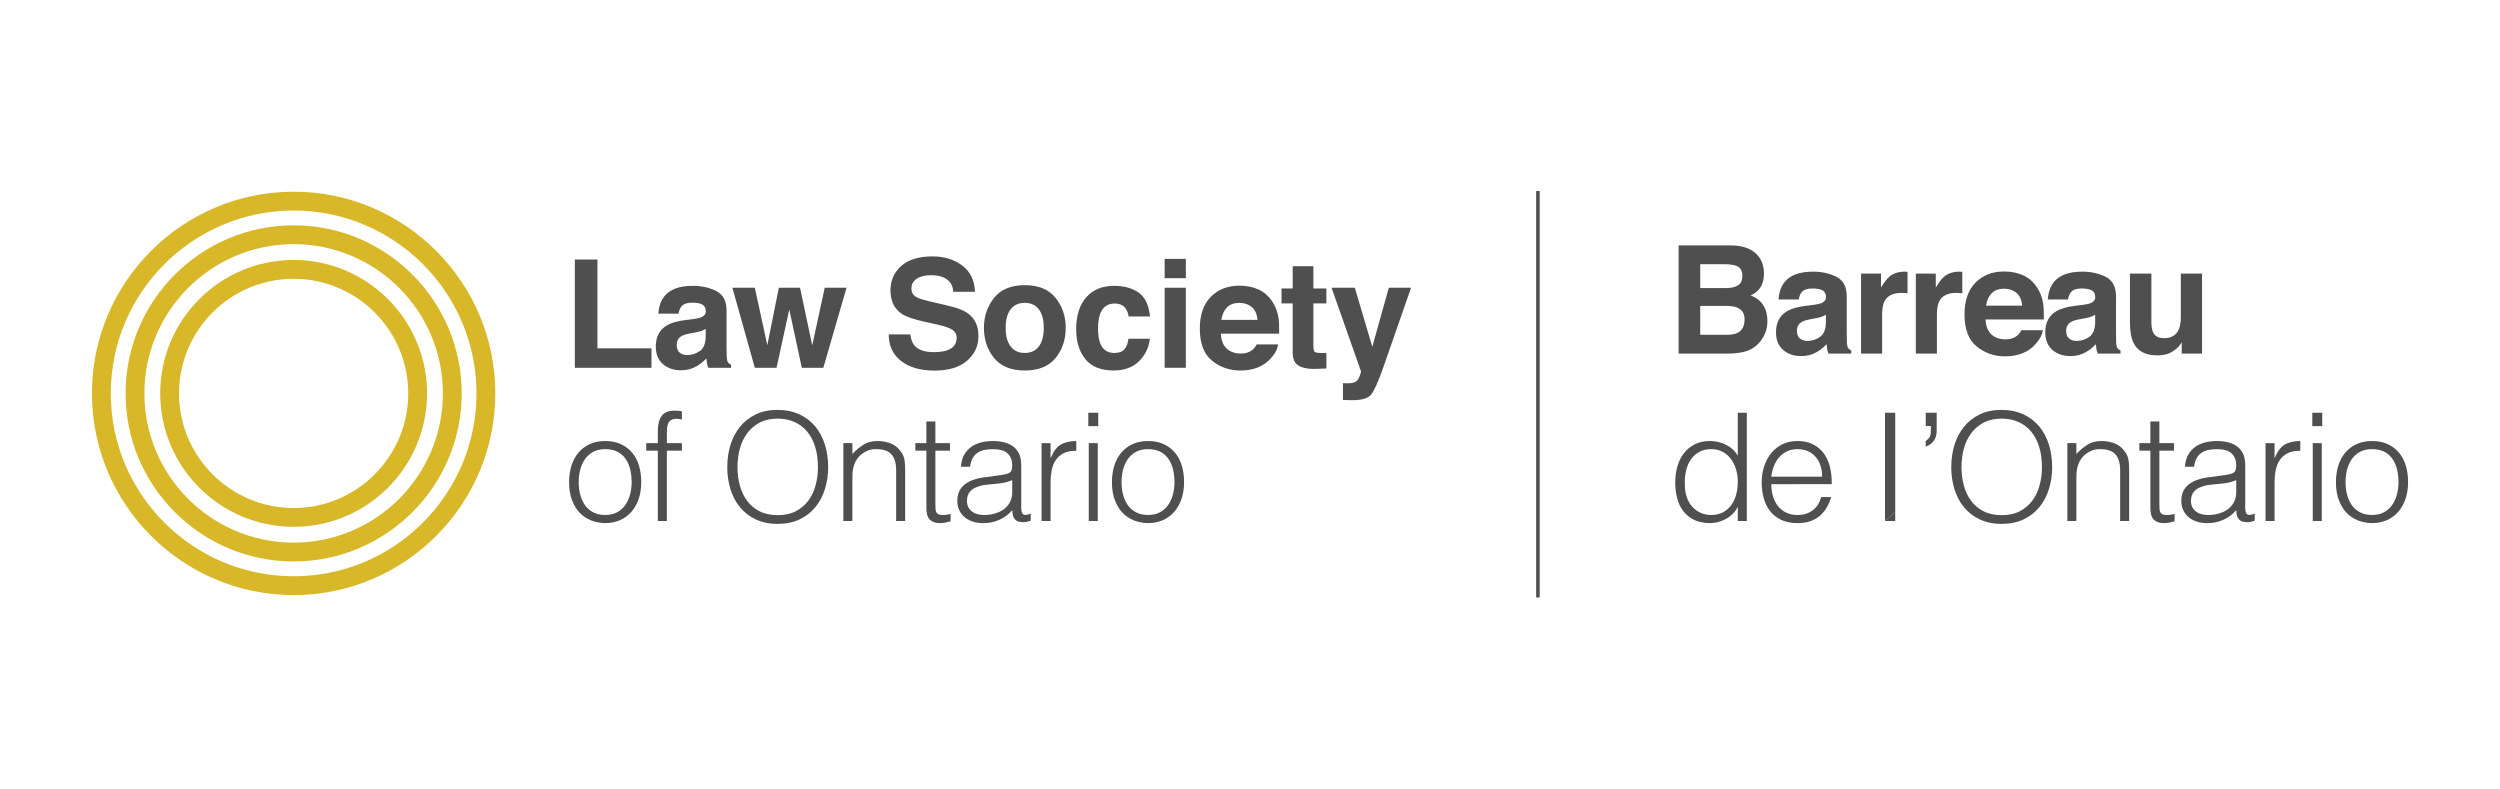<?xml version="1.0" encoding="UTF-8"?> <svg xmlns="http://www.w3.org/2000/svg" xmlns:svg="http://www.w3.org/2000/svg" id="svg1" width="1116" height="352" viewBox="0 0 1116 352" xml:space="preserve"><defs id="defs1"></defs><g id="g1"><rect style="fill:#ffffff;fill-opacity:1;stroke-width:10;stroke-linecap:round;stroke-linejoin:round" id="rect5" width="1116" height="352" x="0" y="0"></rect><g id="g1-1" transform="translate(169.428,-156.473)"><rect style="fill:#ffffff;stroke-width:10;stroke-linecap:round;stroke-linejoin:round" id="rect2" width="1116" height="352" x="-169.428" y="156.473"></rect><g id="g2-3" transform="matrix(5.708,0,0,5.708,-163.591,210.255)"><rect x="119.114" y="5.518" class="st0" width="0.277" height="31.788" id="rect1"></rect><g id="g7-8"> <path class="st0" d="m 136.541,10.67 c 0.259,0.36 0.388,0.79 0.388,1.292 0,0.517 -0.13,0.932 -0.392,1.246 -0.146,0.176 -0.361,0.337 -0.646,0.482 0.432,0.157 0.758,0.406 0.978,0.747 0.22,0.341 0.33,0.754 0.33,1.24 0,0.501 -0.126,0.951 -0.377,1.349 -0.16,0.264 -0.36,0.486 -0.6,0.666 -0.27,0.206 -0.589,0.348 -0.956,0.425 -0.368,0.076 -0.766,0.115 -1.196,0.115 h -3.814 V 9.768 h 4.091 c 1.032,0.015 1.763,0.316 2.193,0.902 z m -4.596,0.568 v 1.866 h 2.057 c 0.368,0 0.666,-0.07 0.895,-0.21 0.23,-0.14 0.344,-0.387 0.344,-0.743 0,-0.394 -0.151,-0.655 -0.455,-0.781 -0.261,-0.088 -0.595,-0.132 -1,-0.132 z m 0,3.267 v 2.257 h 2.055 c 0.367,0 0.653,-0.05 0.857,-0.149 0.371,-0.184 0.556,-0.536 0.556,-1.057 0,-0.44 -0.179,-0.743 -0.539,-0.907 -0.201,-0.092 -0.483,-0.14 -0.846,-0.144 z" id="path1-9"></path> <path class="st0" d="m 140.773,14.425 c 0.304,-0.038 0.522,-0.086 0.654,-0.144 0.235,-0.1 0.353,-0.254 0.353,-0.465 0,-0.256 -0.09,-0.433 -0.271,-0.531 -0.181,-0.098 -0.445,-0.147 -0.794,-0.147 -0.392,0 -0.669,0.096 -0.832,0.287 -0.116,0.142 -0.194,0.333 -0.233,0.574 h -1.579 c 0.035,-0.548 0.189,-0.998 0.462,-1.35 0.434,-0.551 1.18,-0.827 2.237,-0.827 0.688,0 1.299,0.136 1.834,0.408 0.534,0.272 0.801,0.785 0.801,1.539 v 2.871 c 0,0.199 0.004,0.44 0.012,0.724 0.012,0.214 0.044,0.36 0.098,0.436 0.054,0.077 0.134,0.14 0.241,0.19 v 0.241 h -1.78 c -0.05,-0.126 -0.085,-0.245 -0.104,-0.356 -0.019,-0.111 -0.034,-0.237 -0.046,-0.379 -0.227,0.245 -0.489,0.454 -0.785,0.626 -0.354,0.203 -0.755,0.304 -1.201,0.304 -0.57,0 -1.041,-0.162 -1.412,-0.485 -0.372,-0.324 -0.557,-0.782 -0.557,-1.375 0,-0.77 0.299,-1.327 0.896,-1.671 0.328,-0.188 0.81,-0.322 1.446,-0.402 z m 1.001,0.764 c -0.105,0.065 -0.21,0.118 -0.317,0.158 -0.107,0.04 -0.253,0.077 -0.44,0.112 l -0.372,0.069 c -0.349,0.061 -0.6,0.136 -0.752,0.224 -0.258,0.149 -0.386,0.381 -0.386,0.695 0,0.28 0.078,0.481 0.236,0.606 0.157,0.124 0.348,0.187 0.574,0.187 0.358,0 0.687,-0.103 0.989,-0.31 0.301,-0.207 0.458,-0.584 0.469,-1.131 z" id="path2-3"></path> <path class="st0" d="m 148.017,11.827 c 0.021,0.002 0.068,0.005 0.141,0.009 v 1.677 c -0.104,-0.011 -0.195,-0.019 -0.276,-0.023 -0.08,-0.004 -0.146,-0.006 -0.195,-0.006 -0.659,0 -1.101,0.215 -1.327,0.643 -0.126,0.241 -0.189,0.613 -0.189,1.114 v 2.992 h -1.648 v -6.259 h 1.562 V 13.064 c 0.253,-0.417 0.473,-0.702 0.66,-0.856 0.306,-0.256 0.704,-0.384 1.194,-0.384 0.031,0 0.057,10e-4 0.077,0.003 z" id="path3-4"></path> <path class="st0" d="m 152.3,11.827 c 0.021,0.002 0.068,0.005 0.141,0.009 v 1.677 c -0.104,-0.011 -0.195,-0.019 -0.276,-0.023 -0.08,-0.004 -0.146,-0.006 -0.195,-0.006 -0.659,0 -1.101,0.215 -1.327,0.643 -0.126,0.241 -0.189,0.613 -0.189,1.114 v 2.992 h -1.648 v -6.259 h 1.562 V 13.064 c 0.253,-0.417 0.473,-0.702 0.66,-0.856 0.306,-0.256 0.704,-0.384 1.194,-0.384 0.031,0 0.057,10e-4 0.077,0.003 z" id="path4-4"></path> <path class="st0" d="m 157.184,12.1 c 0.437,0.195 0.797,0.504 1.082,0.926 0.256,0.372 0.423,0.803 0.499,1.294 0.044,0.287 0.062,0.701 0.054,1.242 h -4.558 c 0.025,0.628 0.244,1.068 0.654,1.321 0.25,0.157 0.551,0.236 0.903,0.236 0.373,0 0.676,-0.096 0.909,-0.287 0.127,-0.103 0.239,-0.247 0.337,-0.431 h 1.671 c -0.044,0.372 -0.246,0.749 -0.606,1.132 -0.561,0.608 -1.346,0.913 -2.355,0.913 -0.833,0 -1.568,-0.256 -2.205,-0.77 -0.637,-0.513 -0.955,-1.349 -0.955,-2.505 0,-1.085 0.287,-1.916 0.862,-2.494 0.575,-0.578 1.321,-0.868 2.238,-0.868 0.545,0 1.036,0.098 1.472,0.293 z m -2.448,1.413 c -0.232,0.239 -0.377,0.562 -0.436,0.969 h 2.819 c -0.03,-0.434 -0.175,-0.764 -0.436,-0.989 -0.261,-0.225 -0.585,-0.338 -0.97,-0.338 -0.42,0 -0.746,0.119 -0.977,0.357 z" id="path5-60"></path> <path class="st0" d="m 161.831,14.425 c 0.304,-0.038 0.522,-0.086 0.654,-0.144 0.235,-0.1 0.353,-0.254 0.353,-0.465 0,-0.256 -0.09,-0.433 -0.271,-0.531 -0.181,-0.098 -0.445,-0.147 -0.794,-0.147 -0.392,0 -0.669,0.096 -0.832,0.287 -0.116,0.142 -0.194,0.333 -0.233,0.574 h -1.579 c 0.035,-0.548 0.189,-0.998 0.462,-1.35 0.434,-0.551 1.18,-0.827 2.237,-0.827 0.688,0 1.3,0.136 1.834,0.408 0.534,0.272 0.801,0.785 0.801,1.539 v 2.871 c 0,0.199 0.004,0.44 0.012,0.724 0.012,0.214 0.044,0.36 0.098,0.436 0.054,0.077 0.134,0.14 0.241,0.19 v 0.241 h -1.78 c -0.05,-0.126 -0.084,-0.245 -0.104,-0.356 -0.019,-0.111 -0.034,-0.237 -0.046,-0.379 -0.227,0.245 -0.489,0.454 -0.785,0.626 -0.354,0.203 -0.755,0.304 -1.201,0.304 -0.57,0 -1.041,-0.162 -1.412,-0.485 -0.372,-0.324 -0.557,-0.782 -0.557,-1.375 0,-0.77 0.299,-1.327 0.896,-1.671 0.328,-0.188 0.81,-0.322 1.446,-0.402 z m 1.001,0.764 c -0.105,0.065 -0.21,0.118 -0.317,0.158 -0.107,0.04 -0.253,0.077 -0.44,0.112 l -0.372,0.069 c -0.349,0.061 -0.6,0.136 -0.752,0.224 -0.258,0.149 -0.386,0.381 -0.386,0.695 0,0.28 0.078,0.481 0.236,0.606 0.157,0.124 0.348,0.187 0.574,0.187 0.358,0 0.687,-0.103 0.989,-0.31 0.301,-0.207 0.458,-0.584 0.469,-1.131 z" id="path6-6"></path> <path class="st0" d="m 167.229,11.973 v 3.773 c 0,0.356 0.042,0.624 0.125,0.804 0.149,0.318 0.44,0.476 0.874,0.476 0.556,0 0.937,-0.226 1.143,-0.678 0.107,-0.245 0.16,-0.568 0.16,-0.97 v -3.405 h 1.659 v 6.259 h -1.59 v -0.884 c -0.016,0.019 -0.054,0.077 -0.115,0.172 -0.061,0.096 -0.133,0.18 -0.217,0.253 -0.256,0.23 -0.503,0.386 -0.742,0.471 -0.239,0.084 -0.518,0.126 -0.839,0.126 -0.924,0 -1.546,-0.333 -1.866,-0.999 -0.179,-0.368 -0.269,-0.909 -0.269,-1.625 v -3.773 z" id="path7-6"></path> </g><g id="g18"> <path class="st0" d="m 134.883,22.857 h 0.706 v 8.467 h -0.706 v -1.07 h -0.023 c -0.102,0.204 -0.234,0.382 -0.394,0.535 -0.161,0.153 -0.337,0.28 -0.529,0.382 -0.192,0.101 -0.39,0.18 -0.594,0.235 -0.204,0.056 -0.404,0.083 -0.6,0.083 -0.494,0 -0.914,-0.083 -1.259,-0.247 -0.345,-0.165 -0.629,-0.39 -0.853,-0.677 -0.224,-0.286 -0.386,-0.625 -0.488,-1.017 -0.102,-0.392 -0.153,-0.812 -0.153,-1.258 0,-0.424 0.055,-0.831 0.165,-1.223 0.11,-0.392 0.277,-0.735 0.5,-1.029 0.224,-0.294 0.506,-0.529 0.847,-0.706 0.341,-0.176 0.743,-0.264 1.205,-0.264 0.431,0 0.844,0.096 1.24,0.288 0.396,0.192 0.708,0.476 0.935,0.853 V 22.857 Z m 0,5.398 c 0,-0.345 -0.047,-0.672 -0.141,-0.982 -0.094,-0.309 -0.229,-0.58 -0.406,-0.812 -0.176,-0.231 -0.392,-0.416 -0.647,-0.553 -0.255,-0.137 -0.543,-0.206 -0.865,-0.206 -0.369,0 -0.686,0.073 -0.952,0.217 -0.267,0.145 -0.486,0.343 -0.659,0.594 -0.172,0.251 -0.298,0.543 -0.376,0.876 -0.078,0.334 -0.11,0.692 -0.094,1.076 0,0.384 0.053,0.724 0.159,1.017 0.106,0.294 0.253,0.543 0.441,0.747 0.188,0.204 0.408,0.358 0.658,0.465 0.251,0.106 0.525,0.159 0.823,0.159 0.33,0 0.623,-0.067 0.882,-0.2 0.258,-0.133 0.474,-0.316 0.647,-0.547 0.172,-0.231 0.304,-0.506 0.394,-0.823 0.09,-0.318 0.135,-0.66 0.135,-1.029 z" id="path8-1"></path> <path class="st0" d="m 137.505,28.443 c 0,0.329 0.043,0.641 0.129,0.935 0.086,0.294 0.213,0.549 0.382,0.765 0.168,0.215 0.382,0.388 0.641,0.517 0.259,0.129 0.557,0.194 0.894,0.194 0.462,0 0.859,-0.121 1.188,-0.365 0.329,-0.243 0.549,-0.588 0.658,-1.035 h 0.788 c -0.086,0.29 -0.2,0.559 -0.341,0.805 -0.141,0.247 -0.318,0.463 -0.529,0.647 -0.211,0.184 -0.463,0.328 -0.752,0.43 -0.29,0.101 -0.627,0.153 -1.011,0.153 -0.486,0 -0.906,-0.083 -1.259,-0.247 -0.352,-0.165 -0.643,-0.39 -0.87,-0.677 -0.228,-0.286 -0.396,-0.623 -0.506,-1.011 -0.11,-0.388 -0.164,-0.805 -0.164,-1.252 0,-0.447 0.064,-0.866 0.194,-1.259 0.129,-0.392 0.313,-0.735 0.553,-1.029 0.239,-0.294 0.531,-0.525 0.876,-0.694 0.345,-0.168 0.737,-0.253 1.176,-0.253 0.839,0 1.497,0.288 1.976,0.865 0.478,0.576 0.713,1.413 0.705,2.51 z m 3.975,-0.588 c 0,-0.298 -0.041,-0.578 -0.123,-0.841 -0.082,-0.262 -0.204,-0.49 -0.365,-0.682 -0.161,-0.192 -0.363,-0.345 -0.606,-0.459 -0.243,-0.113 -0.521,-0.17 -0.835,-0.17 -0.313,0 -0.59,0.059 -0.829,0.176 -0.239,0.117 -0.443,0.275 -0.611,0.47 -0.169,0.196 -0.304,0.423 -0.406,0.682 -0.102,0.259 -0.168,0.533 -0.2,0.823 z" id="path9-8"></path> <path class="st0" d="M 146.396,31.324 V 22.857 h 0.799 v 7.785" id="path10-4"></path> <path class="st0" d="m 150.438,24.245 c 0,0.345 -0.08,0.621 -0.241,0.829 -0.161,0.208 -0.367,0.351 -0.617,0.429 v -0.435 c 0.094,-0.063 0.184,-0.149 0.271,-0.259 0.086,-0.11 0.129,-0.282 0.129,-0.517 v -0.4 h -0.399 V 22.857 h 0.858 z" id="path11-9"></path> <path class="st0" d="m 151.579,27.103 c 0,-0.619 0.084,-1.2 0.253,-1.74 0.168,-0.541 0.417,-1.013 0.747,-1.417 0.329,-0.403 0.737,-0.723 1.223,-0.958 0.486,-0.236 1.047,-0.353 1.682,-0.353 0.658,0 1.237,0.116 1.735,0.347 0.498,0.231 0.913,0.549 1.246,0.953 0.333,0.404 0.584,0.878 0.752,1.423 0.169,0.545 0.253,1.127 0.253,1.746 0,0.611 -0.084,1.186 -0.253,1.723 -0.168,0.537 -0.417,1.007 -0.747,1.411 -0.329,0.403 -0.741,0.723 -1.235,0.958 -0.493,0.236 -1.066,0.353 -1.717,0.353 -0.651,0 -1.223,-0.117 -1.717,-0.353 -0.494,-0.236 -0.906,-0.555 -1.235,-0.958 -0.329,-0.404 -0.576,-0.874 -0.741,-1.411 -0.165,-0.537 -0.247,-1.111 -0.247,-1.723 z m 3.951,3.763 c 0.549,0 1.021,-0.104 1.417,-0.311 0.395,-0.208 0.721,-0.484 0.976,-0.829 0.255,-0.345 0.443,-0.745 0.564,-1.199 0.122,-0.455 0.183,-0.929 0.183,-1.423 0,-0.588 -0.073,-1.115 -0.217,-1.582 -0.146,-0.467 -0.355,-0.865 -0.63,-1.194 -0.275,-0.329 -0.607,-0.58 -1,-0.753 -0.392,-0.172 -0.831,-0.258 -1.317,-0.258 -0.541,0 -1.01,0.106 -1.406,0.318 -0.396,0.211 -0.721,0.492 -0.976,0.841 -0.255,0.349 -0.443,0.75 -0.564,1.205 -0.122,0.455 -0.183,0.929 -0.183,1.423 0,0.502 0.061,0.98 0.183,1.434 0.121,0.455 0.309,0.855 0.564,1.199 0.255,0.345 0.58,0.619 0.976,0.823 0.396,0.204 0.872,0.306 1.429,0.306 z" id="path12-6"></path> <path class="st0" d="m 161.363,31.324 h -0.705 v -6.091 h 0.705 v 0.846 c 0.282,-0.298 0.574,-0.541 0.876,-0.729 0.301,-0.188 0.664,-0.282 1.088,-0.282 0.376,0 0.725,0.065 1.047,0.194 0.321,0.129 0.592,0.355 0.812,0.676 0.149,0.219 0.237,0.445 0.264,0.676 0.027,0.232 0.041,0.473 0.041,0.724 v 3.986 h -0.705 v -3.975 c 0,-0.549 -0.122,-0.96 -0.365,-1.235 -0.243,-0.275 -0.647,-0.412 -1.212,-0.412 -0.219,0 -0.419,0.033 -0.6,0.1 -0.181,0.067 -0.343,0.155 -0.488,0.264 -0.145,0.11 -0.269,0.235 -0.371,0.376 -0.102,0.141 -0.18,0.29 -0.235,0.447 -0.07,0.196 -0.114,0.384 -0.129,0.564 -0.016,0.181 -0.023,0.377 -0.023,0.588 v 3.281 z" id="path13-3"></path> <path class="st0" d="m 169.042,31.347 c -0.086,0.016 -0.2,0.043 -0.341,0.083 -0.141,0.038 -0.298,0.059 -0.47,0.059 -0.353,0 -0.621,-0.088 -0.806,-0.265 -0.184,-0.176 -0.276,-0.491 -0.276,-0.947 V 25.821 h -0.859 v -0.588 h 0.859 v -1.693 h 0.705 v 1.693 h 1.141 v 0.588 h -1.141 v 4.175 c 0,0.149 0.004,0.278 0.012,0.388 0.008,0.11 0.031,0.2 0.07,0.271 0.039,0.071 0.1,0.122 0.183,0.153 0.082,0.031 0.198,0.047 0.347,0.047 0.094,0 0.19,-0.008 0.288,-0.024 0.098,-0.016 0.194,-0.035 0.288,-0.059 v 0.576 z" id="path14-7"></path> <path class="st0" d="m 172.676,27.773 c 0.133,-0.016 0.292,-0.039 0.476,-0.07 0.184,-0.031 0.335,-0.074 0.453,-0.129 0.118,-0.055 0.19,-0.147 0.217,-0.277 0.028,-0.129 0.042,-0.249 0.042,-0.358 0,-0.361 -0.116,-0.656 -0.347,-0.888 -0.232,-0.231 -0.621,-0.347 -1.17,-0.347 -0.243,0 -0.467,0.022 -0.67,0.065 -0.204,0.043 -0.382,0.117 -0.535,0.223 -0.153,0.106 -0.279,0.247 -0.377,0.423 -0.098,0.176 -0.163,0.398 -0.194,0.664 h -0.718 c 0.024,-0.361 0.106,-0.668 0.247,-0.923 0.142,-0.254 0.324,-0.462 0.547,-0.623 0.224,-0.161 0.482,-0.278 0.776,-0.353 0.294,-0.074 0.606,-0.112 0.935,-0.112 0.306,0 0.594,0.033 0.864,0.1 0.271,0.067 0.506,0.172 0.706,0.318 0.2,0.145 0.356,0.339 0.47,0.582 0.114,0.243 0.17,0.541 0.17,0.894 v 3.316 c 0,0.275 0.049,0.449 0.147,0.523 0.098,0.075 0.296,0.057 0.594,-0.053 v 0.553 c -0.055,0.016 -0.135,0.038 -0.241,0.071 -0.106,0.03 -0.21,0.047 -0.312,0.047 -0.11,0 -0.215,-0.012 -0.318,-0.035 -0.117,-0.015 -0.211,-0.053 -0.282,-0.112 -0.07,-0.059 -0.127,-0.128 -0.17,-0.21 -0.043,-0.083 -0.073,-0.173 -0.088,-0.271 -0.016,-0.098 -0.024,-0.202 -0.024,-0.312 -0.298,0.33 -0.639,0.581 -1.023,0.753 -0.384,0.172 -0.8,0.259 -1.247,0.259 -0.266,0 -0.523,-0.035 -0.77,-0.106 -0.247,-0.07 -0.465,-0.18 -0.653,-0.329 -0.188,-0.15 -0.337,-0.332 -0.447,-0.547 -0.11,-0.216 -0.164,-0.472 -0.164,-0.771 0,-1.035 0.709,-1.646 2.128,-1.834 z m 1.188,0.353 c -0.298,0.125 -0.6,0.208 -0.906,0.247 -0.306,0.039 -0.611,0.071 -0.917,0.094 -0.541,0.039 -0.963,0.161 -1.264,0.365 -0.302,0.204 -0.453,0.514 -0.453,0.929 0,0.188 0.037,0.351 0.112,0.488 0.074,0.137 0.172,0.251 0.294,0.341 0.121,0.091 0.262,0.157 0.423,0.2 0.161,0.043 0.324,0.065 0.488,0.065 0.282,0 0.557,-0.035 0.823,-0.106 0.266,-0.07 0.504,-0.178 0.711,-0.323 0.208,-0.145 0.374,-0.329 0.5,-0.553 0.125,-0.223 0.188,-0.488 0.188,-0.794 V 28.125 Z" id="path15-8"></path> <path class="st0" d="m 176.862,31.324 h -0.706 v -6.091 h 0.706 v 1.141 h 0.023 c 0.196,-0.486 0.449,-0.825 0.758,-1.017 0.31,-0.192 0.72,-0.288 1.229,-0.288 v 0.765 c -0.4,-0.008 -0.729,0.055 -0.988,0.188 -0.259,0.133 -0.465,0.313 -0.617,0.541 -0.153,0.228 -0.259,0.496 -0.318,0.805 -0.059,0.31 -0.088,0.633 -0.088,0.97 v 2.987 z" id="path16-8"></path> <path class="st0" d="M 179.814,23.904 V 22.857 h 0.776 v 1.047 z m 0.035,7.42 v -6.091 h 0.705 v 6.091 z" id="path17-2"></path> <path class="st0" d="m 184.483,31.489 c -0.392,-0.008 -0.759,-0.079 -1.1,-0.212 -0.341,-0.132 -0.639,-0.333 -0.894,-0.599 -0.255,-0.266 -0.457,-0.6 -0.605,-1 -0.149,-0.4 -0.223,-0.866 -0.223,-1.4 0,-0.446 0.059,-0.864 0.176,-1.252 0.117,-0.388 0.294,-0.727 0.529,-1.017 0.235,-0.29 0.529,-0.519 0.882,-0.688 0.352,-0.168 0.764,-0.253 1.235,-0.253 0.478,0 0.893,0.084 1.246,0.253 0.353,0.169 0.647,0.396 0.882,0.682 0.235,0.286 0.41,0.625 0.523,1.017 0.114,0.392 0.17,0.812 0.17,1.258 0,0.486 -0.067,0.925 -0.2,1.317 -0.134,0.392 -0.324,0.729 -0.57,1.011 -0.247,0.282 -0.545,0.5 -0.894,0.653 -0.349,0.153 -0.735,0.23 -1.158,0.23 z m 2.07,-3.211 c 0,-0.361 -0.039,-0.697 -0.118,-1.011 -0.078,-0.313 -0.2,-0.586 -0.365,-0.817 -0.164,-0.231 -0.376,-0.414 -0.635,-0.547 -0.258,-0.133 -0.576,-0.2 -0.952,-0.2 -0.369,0 -0.684,0.073 -0.947,0.217 -0.262,0.145 -0.476,0.337 -0.641,0.576 -0.165,0.239 -0.286,0.514 -0.365,0.823 -0.078,0.31 -0.118,0.629 -0.118,0.958 0,0.377 0.045,0.724 0.136,1.041 0.09,0.318 0.221,0.59 0.394,0.817 0.172,0.228 0.388,0.404 0.647,0.529 0.259,0.125 0.557,0.188 0.894,0.188 0.368,0 0.684,-0.072 0.947,-0.218 0.262,-0.145 0.476,-0.339 0.641,-0.582 0.165,-0.243 0.286,-0.517 0.365,-0.823 0.078,-0.305 0.118,-0.623 0.118,-0.953 z" id="path18-9"></path> <polyline class="st0" points="147.195,31.324 147.195,30.642 146.396,31.324 " id="polyline18"></polyline> </g><g id="g29"> <path class="st0" d="m 43.933,10.877 h 1.768 v 6.942 h 4.226 v 1.521 h -5.994 z" id="path19-1"></path> <path class="st0" d="m 55.909,18.91 c -0.054,-0.076 -0.086,-0.222 -0.098,-0.436 -0.008,-0.283 -0.012,-0.524 -0.012,-0.724 v -2.871 c 0,-0.754 -0.267,-1.267 -0.801,-1.539 -0.534,-0.272 -1.146,-0.408 -1.834,-0.408 -1.057,0 -1.803,0.276 -2.237,0.827 -0.273,0.352 -0.427,0.802 -0.462,1.35 h 1.579 c 0.039,-0.241 0.117,-0.433 0.233,-0.574 0.163,-0.192 0.44,-0.287 0.832,-0.287 0.349,0 0.614,0.049 0.794,0.147 0.181,0.098 0.271,0.275 0.271,0.531 0,0.211 -0.118,0.366 -0.353,0.465 -0.131,0.058 -0.349,0.105 -0.654,0.144 l -0.561,0.069 c -0.636,0.08 -1.118,0.214 -1.446,0.402 -0.598,0.344 -0.896,0.902 -0.896,1.671 0,0.593 0.186,1.052 0.557,1.375 0.372,0.323 0.842,0.485 1.412,0.485 0.446,0 0.847,-0.102 1.201,-0.304 0.296,-0.172 0.558,-0.381 0.785,-0.626 0.012,0.142 0.027,0.268 0.046,0.379 0.019,0.111 0.054,0.23 0.104,0.356 h 1.78 v -0.241 c -0.107,-0.05 -0.188,-0.113 -0.241,-0.19 z" id="path20-3"></path> <path class="st1" d="m 54.169,16.906 c -0.012,0.548 -0.168,0.924 -0.469,1.131 -0.301,0.207 -0.63,0.31 -0.989,0.31 -0.225,0 -0.417,-0.062 -0.574,-0.187 -0.158,-0.124 -0.236,-0.326 -0.236,-0.606 0,-0.313 0.128,-0.546 0.386,-0.695 0.152,-0.088 0.403,-0.163 0.752,-0.224 l 0.372,-0.069 c 0.187,-0.034 0.333,-0.072 0.44,-0.112 0.107,-0.04 0.212,-0.093 0.317,-0.158 v 0.609 z" id="path21-5"></path> <path class="st0" d="m 59.887,13.082 h 1.659 l 0.953,4.507 0.976,-4.507 h 1.706 L 63.367,19.341 H 61.685 L 60.703,14.781 59.709,19.341 h -1.699 l -1.757,-6.259 h 1.757 l 0.976,4.49 z" id="path22-9"></path> <path class="st0" d="m 70.169,16.728 c 0.055,0.387 0.162,0.676 0.322,0.867 0.293,0.348 0.795,0.522 1.507,0.522 0.426,0 0.772,-0.046 1.038,-0.138 0.504,-0.176 0.756,-0.504 0.756,-0.982 0,-0.28 -0.123,-0.496 -0.37,-0.649 -0.247,-0.149 -0.639,-0.281 -1.175,-0.396 l -0.917,-0.201 c -0.901,-0.199 -1.519,-0.415 -1.856,-0.649 -0.571,-0.39 -0.856,-1.001 -0.856,-1.831 0,-0.758 0.279,-1.388 0.837,-1.89 0.558,-0.501 1.377,-0.752 2.459,-0.752 0.903,0 1.673,0.236 2.31,0.709 0.638,0.473 0.972,1.159 1.003,2.058 h -1.699 c -0.031,-0.509 -0.259,-0.871 -0.683,-1.085 -0.282,-0.142 -0.634,-0.212 -1.053,-0.212 -0.467,0 -0.84,0.092 -1.119,0.276 -0.279,0.184 -0.418,0.44 -0.418,0.77 0,0.302 0.138,0.528 0.412,0.678 0.176,0.1 0.551,0.216 1.125,0.35 l 1.485,0.35 c 0.651,0.153 1.139,0.358 1.464,0.614 0.505,0.398 0.757,0.974 0.757,1.729 0,0.773 -0.299,1.415 -0.896,1.926 -0.598,0.511 -1.443,0.767 -2.534,0.767 -1.114,0 -1.991,-0.252 -2.629,-0.755 -0.639,-0.503 -0.958,-1.195 -0.958,-2.076 z" id="path23-8"></path> <path class="st0" d="m 81.531,18.575 c -0.528,0.652 -1.33,0.978 -2.406,0.978 -1.076,0 -1.878,-0.326 -2.406,-0.978 -0.528,-0.652 -0.792,-1.437 -0.792,-2.355 0,-0.903 0.264,-1.685 0.792,-2.347 0.528,-0.661 1.33,-0.993 2.406,-0.993 1.075,0 1.877,0.331 2.406,0.993 0.528,0.662 0.792,1.444 0.792,2.347 0,0.918 -0.264,1.703 -0.792,2.355 z m -1.309,-0.905 c 0.256,-0.34 0.385,-0.824 0.385,-1.451 0,-0.627 -0.128,-1.109 -0.385,-1.448 -0.256,-0.338 -0.624,-0.508 -1.102,-0.508 -0.479,0 -0.847,0.169 -1.106,0.508 -0.258,0.338 -0.387,0.821 -0.387,1.448 0,0.627 0.129,1.11 0.387,1.451 0.258,0.34 0.627,0.51 1.106,0.51 0.478,0 0.846,-0.17 1.102,-0.51 z" id="path24-4"></path> <path class="st0" d="m 87.24,15.327 c -0.031,-0.234 -0.11,-0.444 -0.236,-0.632 -0.185,-0.253 -0.47,-0.379 -0.858,-0.379 -0.553,0 -0.931,0.274 -1.134,0.821 -0.107,0.29 -0.161,0.676 -0.161,1.157 0,0.459 0.054,0.827 0.161,1.106 0.196,0.52 0.564,0.781 1.105,0.781 0.384,0 0.656,-0.103 0.817,-0.31 0.161,-0.207 0.259,-0.475 0.294,-0.804 h 1.671 c -0.038,0.498 -0.218,0.968 -0.54,1.413 -0.514,0.715 -1.274,1.073 -2.282,1.073 -1.008,0 -1.749,-0.298 -2.224,-0.895 -0.475,-0.597 -0.713,-1.372 -0.713,-2.323 0,-1.074 0.262,-1.909 0.787,-2.506 0.525,-0.597 1.249,-0.895 2.173,-0.895 0.785,0 1.428,0.176 1.928,0.528 0.5,0.352 0.796,0.974 0.888,1.866 z" id="path25-0"></path> <path class="st0" d="m 91.718,12.335 h -1.659 v -1.51 h 1.659 z m -1.659,0.746 h 1.659 v 6.259 h -1.659 z" id="path26-7"></path> <path class="st0" d="m 97.381,13.209 c 0.437,0.195 0.797,0.504 1.082,0.926 0.256,0.372 0.423,0.803 0.499,1.294 0.044,0.287 0.062,0.701 0.054,1.242 h -4.558 c 0.025,0.628 0.244,1.068 0.654,1.321 0.25,0.157 0.551,0.236 0.903,0.236 0.373,0 0.676,-0.096 0.909,-0.287 0.127,-0.103 0.239,-0.247 0.337,-0.431 h 1.671 c -0.044,0.372 -0.246,0.749 -0.606,1.132 -0.561,0.608 -1.346,0.913 -2.355,0.913 -0.833,0 -1.568,-0.256 -2.205,-0.77 -0.637,-0.513 -0.955,-1.349 -0.955,-2.505 0,-1.085 0.287,-1.916 0.862,-2.494 0.575,-0.578 1.321,-0.868 2.238,-0.868 0.545,0 1.036,0.098 1.472,0.293 z m -2.448,1.413 c -0.232,0.239 -0.377,0.562 -0.436,0.969 h 2.819 c -0.03,-0.434 -0.175,-0.764 -0.436,-0.989 -0.261,-0.225 -0.585,-0.338 -0.97,-0.338 -0.42,0 -0.746,0.119 -0.977,0.357 z" id="path27-6"></path> <path class="st0" d="m 99.2,14.305 v -1.166 h 0.873 v -1.745 h 1.619 v 1.745 h 1.016 v 1.166 h -1.016 v 3.307 c 0,0.256 0.032,0.416 0.098,0.479 0.065,0.063 0.264,0.095 0.597,0.095 0.05,0 0.103,-5.05e-4 0.158,-0.003 0.056,-0.002 0.11,-0.005 0.164,-0.009 v 1.223 l -0.775,0.028 c -0.773,0.027 -1.302,-0.107 -1.585,-0.402 -0.184,-0.187 -0.276,-0.476 -0.276,-0.867 V 14.305 h -0.873 z" id="path28-3"></path> <path class="st0" d="m 104.006,20.54 0.206,0.012 c 0.161,0.008 0.314,0.002 0.46,-0.017 0.146,-0.019 0.268,-0.063 0.368,-0.132 0.096,-0.065 0.185,-0.201 0.267,-0.408 0.082,-0.207 0.118,-0.333 0.106,-0.379 l -2.3,-6.534 h 1.82 l 1.366,4.616 1.292,-4.616 h 1.739 l -2.145,6.156 c -0.415,1.186 -0.743,1.922 -0.984,2.208 -0.242,0.285 -0.725,0.428 -1.449,0.428 -0.146,0 -0.263,-10e-4 -0.351,-0.003 -0.088,-0.002 -0.22,-0.009 -0.396,-0.02 z" id="path29-6"></path> </g><g id="g38-1"> <path class="st0" d="m 46.306,31.489 c -0.392,-0.008 -0.759,-0.079 -1.1,-0.212 -0.341,-0.132 -0.639,-0.333 -0.894,-0.599 -0.255,-0.266 -0.457,-0.6 -0.605,-1 -0.149,-0.4 -0.223,-0.866 -0.223,-1.4 0,-0.446 0.059,-0.864 0.176,-1.252 0.117,-0.388 0.294,-0.727 0.529,-1.017 0.235,-0.29 0.529,-0.519 0.882,-0.688 0.352,-0.168 0.764,-0.253 1.235,-0.253 0.478,0 0.893,0.084 1.246,0.253 0.353,0.169 0.647,0.396 0.882,0.682 0.235,0.286 0.41,0.625 0.523,1.017 0.114,0.392 0.17,0.812 0.17,1.258 0,0.486 -0.067,0.925 -0.2,1.317 -0.133,0.392 -0.324,0.729 -0.57,1.011 -0.247,0.282 -0.545,0.5 -0.894,0.653 -0.349,0.153 -0.735,0.23 -1.158,0.23 z m 2.07,-3.211 c 0,-0.361 -0.039,-0.697 -0.118,-1.011 -0.078,-0.313 -0.2,-0.586 -0.365,-0.817 -0.164,-0.231 -0.376,-0.414 -0.635,-0.547 -0.258,-0.133 -0.576,-0.2 -0.952,-0.2 -0.369,0 -0.684,0.073 -0.947,0.217 -0.262,0.145 -0.476,0.337 -0.641,0.576 -0.165,0.239 -0.286,0.514 -0.365,0.823 -0.078,0.31 -0.118,0.629 -0.118,0.958 0,0.377 0.045,0.724 0.136,1.041 0.09,0.318 0.221,0.59 0.394,0.817 0.172,0.228 0.388,0.404 0.647,0.529 0.259,0.125 0.557,0.188 0.894,0.188 0.368,0 0.684,-0.072 0.947,-0.218 0.262,-0.145 0.476,-0.339 0.641,-0.582 0.165,-0.243 0.286,-0.517 0.365,-0.823 0.078,-0.305 0.118,-0.623 0.118,-0.953 z" id="path30-5"></path> <path class="st0" d="m 49.517,25.821 v -0.588 h 0.906 v -0.964 c 0,-0.486 0.098,-0.87 0.294,-1.153 0.196,-0.282 0.529,-0.423 1,-0.423 0.11,0 0.212,0.004 0.306,0.012 0.094,0.008 0.188,0.02 0.282,0.035 v 0.647 c -0.157,-0.039 -0.298,-0.059 -0.423,-0.059 -0.181,0 -0.322,0.033 -0.423,0.1 -0.102,0.067 -0.176,0.155 -0.223,0.264 -0.047,0.11 -0.076,0.234 -0.088,0.371 -0.012,0.137 -0.018,0.276 -0.018,0.417 v 0.753 h 1.176 v 0.588 h -1.176 v 5.503 h -0.705 v -5.503 h -0.906 z" id="path31-4"></path> <path class="st0" d="m 55.855,27.103 c 0,-0.619 0.084,-1.2 0.253,-1.74 0.168,-0.541 0.417,-1.013 0.747,-1.417 0.329,-0.403 0.737,-0.723 1.223,-0.958 0.486,-0.236 1.047,-0.353 1.682,-0.353 0.658,0 1.237,0.116 1.735,0.347 0.498,0.231 0.913,0.549 1.246,0.953 0.333,0.404 0.584,0.878 0.752,1.423 0.169,0.545 0.253,1.127 0.253,1.746 0,0.611 -0.084,1.186 -0.253,1.723 -0.168,0.537 -0.417,1.007 -0.747,1.411 -0.329,0.403 -0.741,0.723 -1.235,0.958 -0.494,0.236 -1.066,0.353 -1.717,0.353 -0.651,0 -1.223,-0.117 -1.717,-0.353 -0.494,-0.236 -0.906,-0.555 -1.235,-0.958 -0.329,-0.404 -0.576,-0.874 -0.741,-1.411 -0.165,-0.537 -0.247,-1.111 -0.247,-1.723 z m 3.951,3.763 c 0.549,0 1.021,-0.104 1.417,-0.311 0.395,-0.208 0.721,-0.484 0.976,-0.829 0.255,-0.345 0.443,-0.745 0.564,-1.199 0.122,-0.455 0.183,-0.929 0.183,-1.423 0,-0.588 -0.073,-1.115 -0.217,-1.582 -0.146,-0.467 -0.355,-0.865 -0.63,-1.194 -0.275,-0.329 -0.607,-0.58 -1,-0.753 -0.392,-0.172 -0.831,-0.258 -1.317,-0.258 -0.541,0 -1.01,0.106 -1.406,0.318 -0.396,0.211 -0.721,0.492 -0.976,0.841 -0.255,0.349 -0.443,0.75 -0.564,1.205 -0.122,0.455 -0.183,0.929 -0.183,1.423 0,0.502 0.061,0.98 0.183,1.434 0.121,0.455 0.309,0.855 0.564,1.199 0.255,0.345 0.58,0.619 0.976,0.823 0.396,0.204 0.872,0.306 1.429,0.306 z" id="path32-2"></path> <path class="st0" d="m 65.639,31.324 h -0.705 v -6.091 h 0.705 v 0.846 c 0.282,-0.298 0.574,-0.541 0.876,-0.729 0.301,-0.188 0.664,-0.282 1.088,-0.282 0.376,0 0.725,0.065 1.047,0.194 0.321,0.129 0.592,0.355 0.812,0.676 0.149,0.219 0.237,0.445 0.264,0.676 0.027,0.232 0.041,0.473 0.041,0.724 v 3.986 h -0.705 v -3.975 c 0,-0.549 -0.122,-0.96 -0.365,-1.235 -0.243,-0.275 -0.647,-0.412 -1.212,-0.412 -0.219,0 -0.419,0.033 -0.6,0.1 -0.181,0.067 -0.343,0.155 -0.488,0.264 -0.145,0.11 -0.268,0.235 -0.371,0.376 -0.102,0.141 -0.18,0.29 -0.235,0.447 -0.07,0.196 -0.114,0.384 -0.129,0.564 -0.016,0.181 -0.023,0.377 -0.023,0.588 z" id="path33-0"></path> <path class="st0" d="m 73.318,31.347 c -0.086,0.016 -0.2,0.043 -0.341,0.083 -0.141,0.038 -0.298,0.059 -0.47,0.059 -0.353,0 -0.621,-0.088 -0.806,-0.265 -0.184,-0.176 -0.276,-0.491 -0.276,-0.947 V 25.821 h -0.859 v -0.588 h 0.859 v -1.693 h 0.705 v 1.693 h 1.141 v 0.588 h -1.141 v 4.175 c 0,0.149 0.004,0.278 0.012,0.388 0.008,0.11 0.031,0.2 0.07,0.271 0.039,0.071 0.1,0.122 0.183,0.153 0.082,0.031 0.198,0.047 0.347,0.047 0.094,0 0.19,-0.008 0.288,-0.024 0.098,-0.016 0.194,-0.035 0.288,-0.059 v 0.576 z" id="path34-9"></path> <path class="st0" d="m 76.952,27.773 c 0.133,-0.016 0.292,-0.039 0.476,-0.07 0.184,-0.031 0.335,-0.074 0.453,-0.129 0.118,-0.055 0.19,-0.147 0.217,-0.277 0.028,-0.129 0.041,-0.249 0.041,-0.358 0,-0.361 -0.116,-0.656 -0.347,-0.888 -0.232,-0.231 -0.621,-0.347 -1.17,-0.347 -0.243,0 -0.467,0.022 -0.67,0.065 -0.204,0.043 -0.382,0.117 -0.535,0.223 -0.153,0.106 -0.279,0.247 -0.377,0.423 -0.098,0.176 -0.163,0.398 -0.194,0.664 h -0.717 c 0.024,-0.361 0.106,-0.668 0.247,-0.923 0.142,-0.254 0.324,-0.462 0.547,-0.623 0.223,-0.161 0.482,-0.278 0.776,-0.353 0.294,-0.074 0.606,-0.112 0.935,-0.112 0.306,0 0.594,0.033 0.864,0.1 0.271,0.067 0.506,0.172 0.706,0.318 0.2,0.145 0.356,0.339 0.47,0.582 0.114,0.243 0.17,0.541 0.17,0.894 v 3.316 c 0,0.275 0.049,0.449 0.147,0.523 0.098,0.075 0.296,0.057 0.594,-0.053 v 0.553 c -0.055,0.016 -0.135,0.038 -0.241,0.071 -0.106,0.03 -0.21,0.047 -0.312,0.047 -0.11,0 -0.215,-0.012 -0.318,-0.035 -0.117,-0.015 -0.211,-0.053 -0.282,-0.112 -0.07,-0.059 -0.127,-0.128 -0.17,-0.21 -0.043,-0.083 -0.073,-0.173 -0.088,-0.271 -0.016,-0.098 -0.024,-0.202 -0.024,-0.312 -0.298,0.33 -0.639,0.581 -1.023,0.753 -0.384,0.172 -0.8,0.259 -1.247,0.259 -0.266,0 -0.523,-0.035 -0.77,-0.106 -0.247,-0.07 -0.465,-0.18 -0.653,-0.329 -0.188,-0.15 -0.337,-0.332 -0.447,-0.547 -0.11,-0.216 -0.164,-0.472 -0.164,-0.771 0,-1.035 0.709,-1.646 2.128,-1.834 z m 1.188,0.353 c -0.298,0.125 -0.6,0.208 -0.906,0.247 -0.306,0.039 -0.611,0.071 -0.917,0.094 -0.541,0.039 -0.963,0.161 -1.264,0.365 -0.302,0.204 -0.453,0.514 -0.453,0.929 0,0.188 0.037,0.351 0.112,0.488 0.074,0.137 0.172,0.251 0.294,0.341 0.121,0.091 0.262,0.157 0.423,0.2 0.161,0.043 0.324,0.065 0.488,0.065 0.282,0 0.557,-0.035 0.823,-0.106 0.266,-0.07 0.504,-0.178 0.711,-0.323 0.208,-0.145 0.374,-0.329 0.5,-0.553 0.125,-0.223 0.188,-0.488 0.188,-0.794 V 28.125 Z" id="path35-7"></path> <path class="st0" d="m 81.139,31.324 h -0.706 v -6.091 h 0.706 v 1.141 h 0.023 c 0.196,-0.486 0.449,-0.825 0.758,-1.017 0.31,-0.192 0.72,-0.288 1.229,-0.288 v 0.765 c -0.4,-0.008 -0.729,0.055 -0.988,0.188 -0.259,0.133 -0.465,0.313 -0.617,0.541 -0.153,0.228 -0.259,0.496 -0.318,0.805 -0.059,0.31 -0.088,0.633 -0.088,0.97 z" id="path36-3"></path> <path class="st0" d="M 84.09,23.904 V 22.857 h 0.776 v 1.047 z m 0.035,7.42 v -6.091 h 0.705 v 6.091 z" id="path37-7"></path> <path class="st0" d="m 88.759,31.489 c -0.392,-0.008 -0.759,-0.079 -1.1,-0.212 -0.341,-0.132 -0.639,-0.333 -0.894,-0.599 -0.255,-0.266 -0.457,-0.6 -0.605,-1 -0.149,-0.4 -0.223,-0.866 -0.223,-1.4 0,-0.446 0.059,-0.864 0.176,-1.252 0.117,-0.388 0.294,-0.727 0.529,-1.017 0.235,-0.29 0.529,-0.519 0.882,-0.688 0.352,-0.168 0.764,-0.253 1.235,-0.253 0.478,0 0.893,0.084 1.246,0.253 0.353,0.169 0.647,0.396 0.882,0.682 0.235,0.286 0.41,0.625 0.523,1.017 0.114,0.392 0.17,0.812 0.17,1.258 0,0.486 -0.067,0.925 -0.2,1.317 -0.133,0.392 -0.324,0.729 -0.57,1.011 -0.247,0.282 -0.545,0.5 -0.894,0.653 -0.349,0.153 -0.735,0.23 -1.158,0.23 z m 2.07,-3.211 c 0,-0.361 -0.039,-0.697 -0.118,-1.011 -0.078,-0.313 -0.2,-0.586 -0.365,-0.817 -0.164,-0.231 -0.376,-0.414 -0.635,-0.547 -0.258,-0.133 -0.576,-0.2 -0.952,-0.2 -0.369,0 -0.684,0.073 -0.947,0.217 -0.262,0.145 -0.476,0.337 -0.641,0.576 -0.165,0.239 -0.286,0.514 -0.365,0.823 -0.078,0.31 -0.118,0.629 -0.118,0.958 0,0.377 0.045,0.724 0.136,1.041 0.09,0.318 0.221,0.59 0.394,0.817 0.172,0.228 0.388,0.404 0.647,0.529 0.259,0.125 0.557,0.188 0.894,0.188 0.368,0 0.684,-0.072 0.947,-0.218 0.262,-0.145 0.476,-0.339 0.641,-0.582 0.165,-0.243 0.286,-0.517 0.365,-0.823 0.078,-0.305 0.118,-0.623 0.118,-0.953 z" id="path38-2"></path> </g><path class="st2" d="m 21.942,31.779 c -5.755,0 -10.436,-4.681 -10.436,-10.436 0,-5.754 4.681,-10.435 10.436,-10.435 5.754,0 10.435,4.681 10.435,10.435 0,5.754 -4.681,10.436 -10.435,10.436 z m 0,-19.398 c -4.943,0 -8.963,4.021 -8.963,8.963 0,4.942 4.021,8.963 8.963,8.963 4.942,0 8.963,-4.021 8.963,-8.963 0,-4.942 -4.021,-8.963 -8.963,-8.963 z" id="path39-6"></path><path class="st2" d="m 21.942,34.487 c -7.247,0 -13.144,-5.896 -13.144,-13.144 0,-7.248 5.897,-13.144 13.144,-13.144 7.247,0 13.144,5.896 13.144,13.144 0,7.248 -5.897,13.144 -13.144,13.144 z m 0,-24.816 c -6.435,0 -11.672,5.236 -11.672,11.672 0,6.436 5.236,11.672 11.672,11.672 6.435,0 11.672,-5.236 11.672,-11.672 0,-6.436 -5.236,-11.672 -11.672,-11.672 z" id="path40-0"></path><path class="st2" d="m 21.942,37.116 c -8.698,0 -15.774,-7.076 -15.774,-15.773 0,-8.697 7.076,-15.773 15.774,-15.773 8.697,0 15.773,7.076 15.773,15.773 0,8.697 -7.076,15.773 -15.773,15.773 z m 0,-30.074 c -7.886,0 -14.301,6.415 -14.301,14.301 0,7.885 6.415,14.301 14.301,14.301 7.885,0 14.3,-6.415 14.3,-14.301 0,-7.885 -6.415,-14.301 -14.3,-14.301 z" id="path41"></path></g></g></g><style type="text/css" id="style1"> .st0{fill:#4F4F4F;} .st1{fill:#FFFFFF;} .st2{fill:#D8B828;} </style><style id="style1-8">.B{fill:#fff}.C{stroke:#000}.D{fill:none}.E{stroke-linejoin:round}.F{stroke-miterlimit:2.613}.G{fill-rule:evenodd}.H{stroke-width:.238}.I{stroke-width:.159}.J{stroke-miterlimit:10}.K{stroke-width:.181}.L{stroke-width:.143}.M{stroke:#fff}.N{stroke-width:.318}.O{stroke-width:.476}.P{stroke-linecap:round}</style><style type="text/css" id="style1-1"> .st0{fill:#4F4F4F;} .st1{fill:#FFFFFF;} .st2{fill:#D8B828;} </style></svg> 